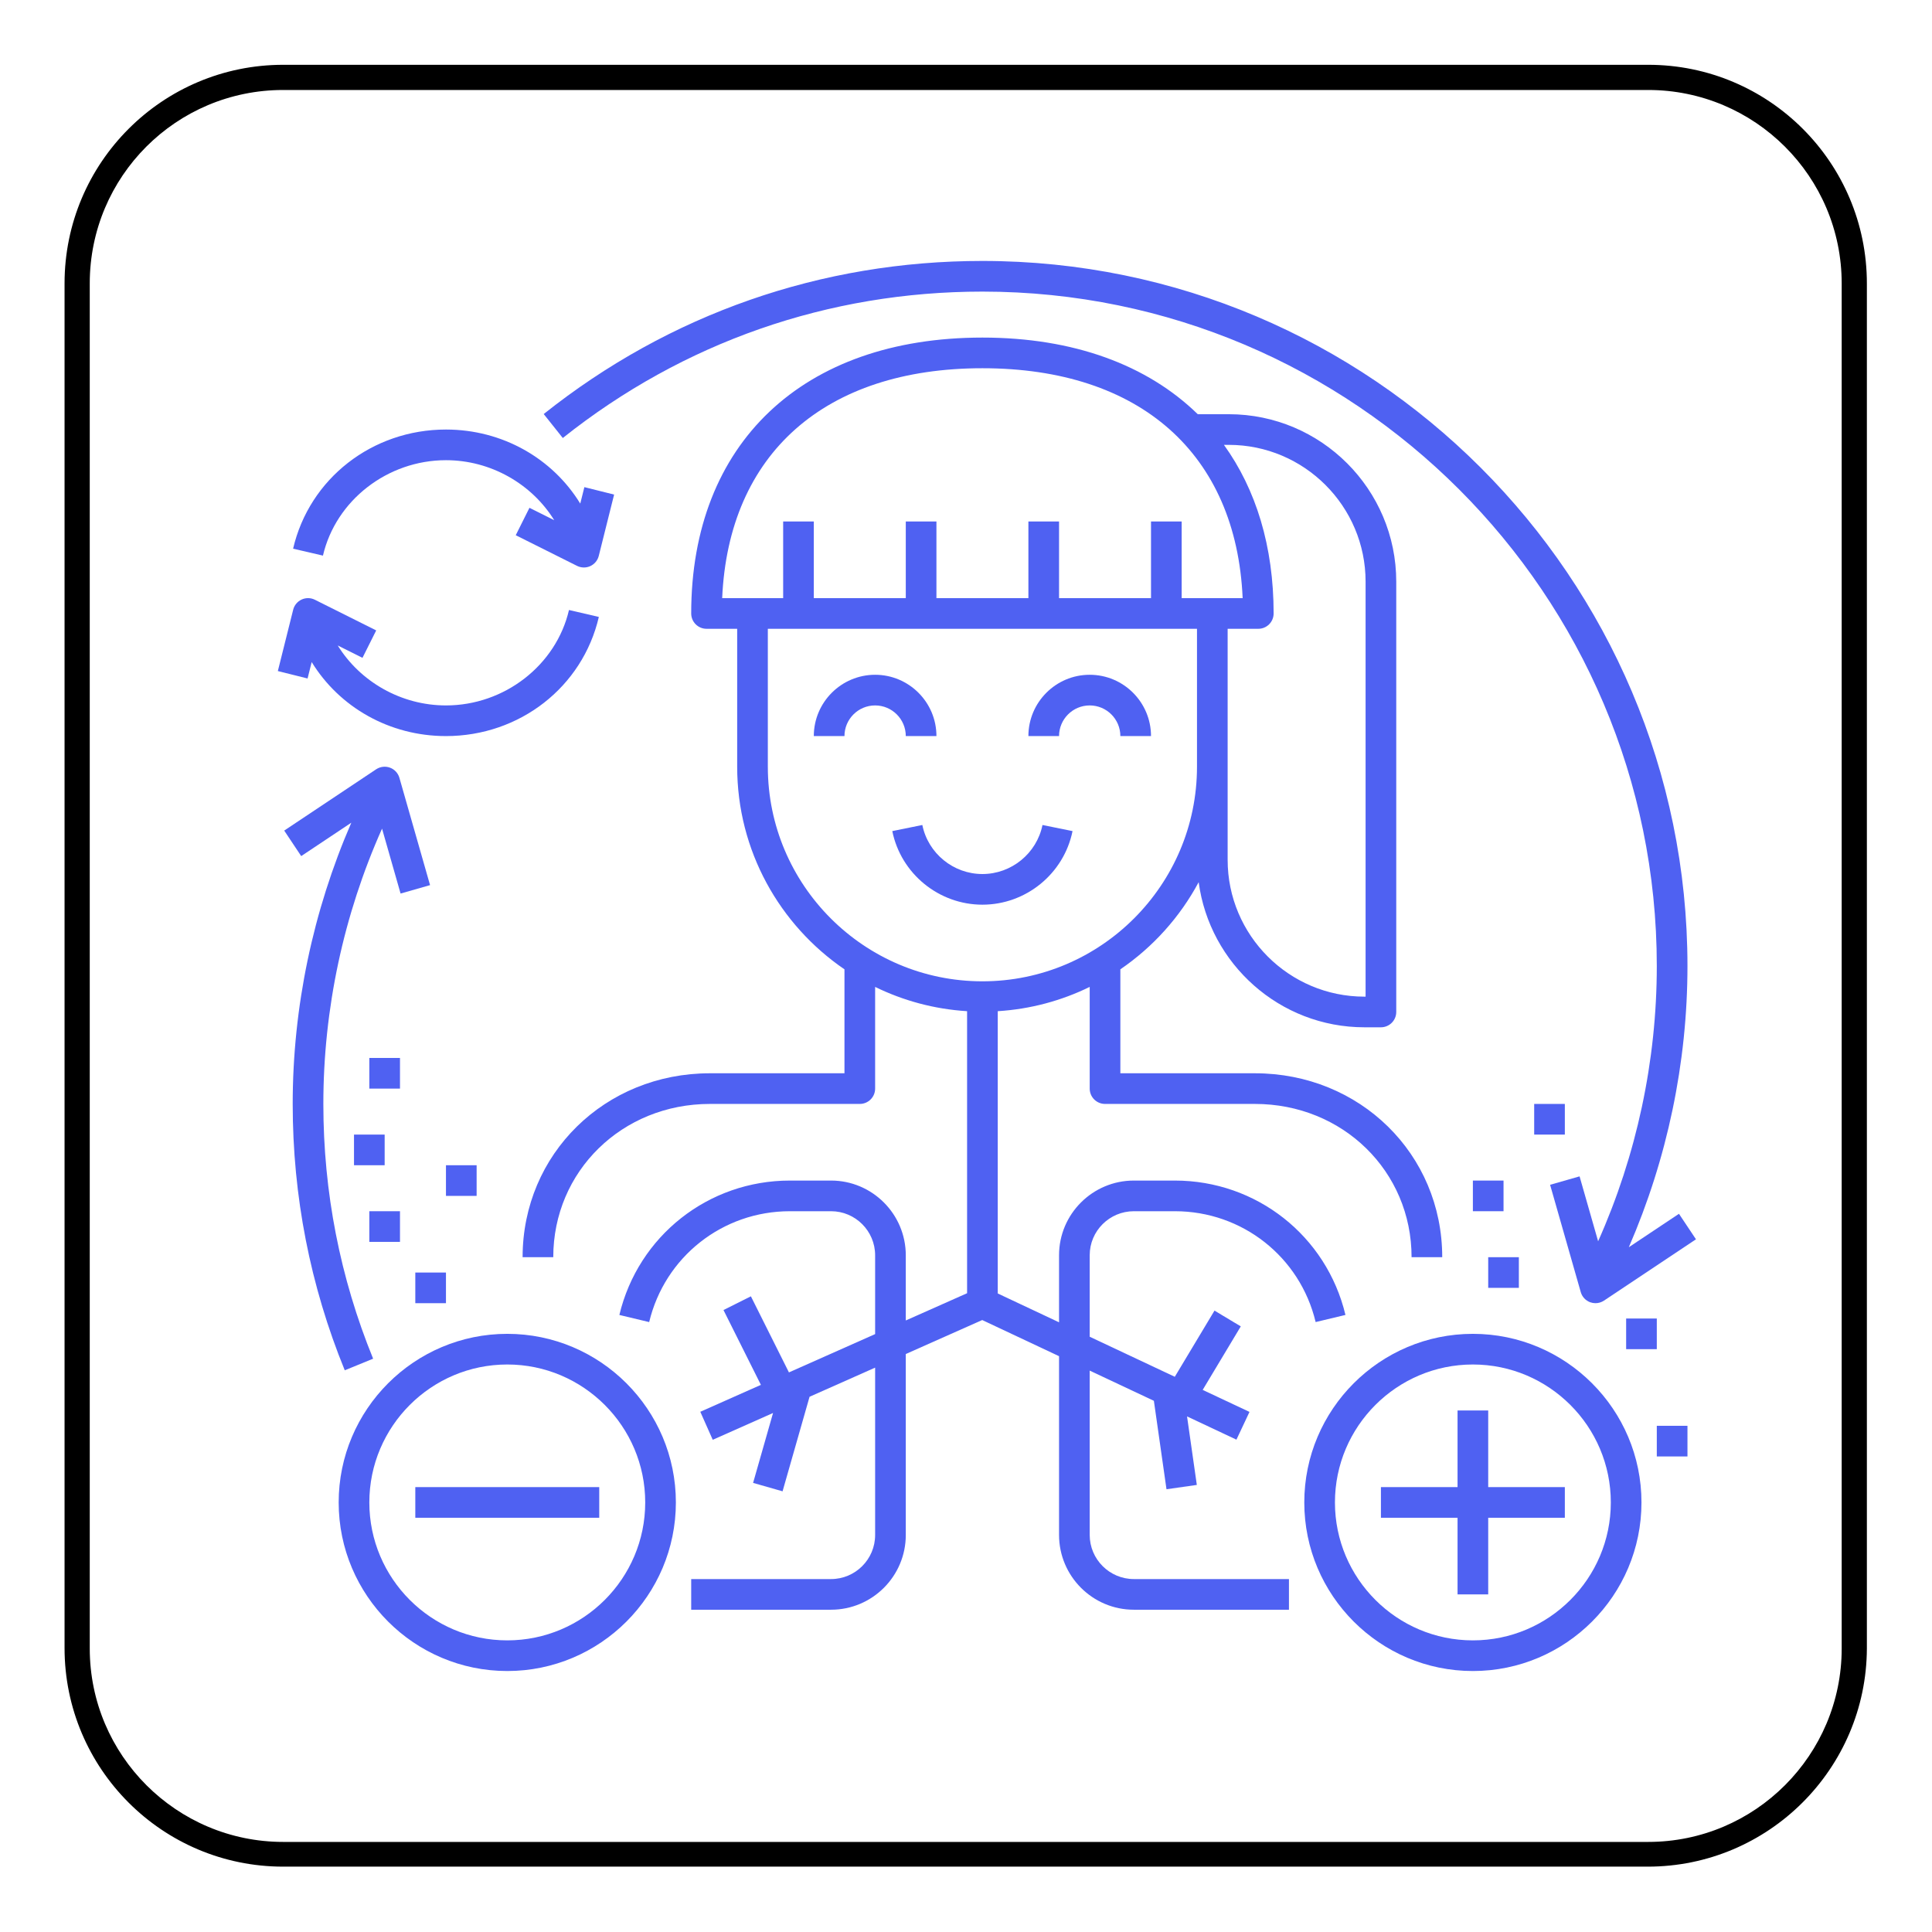 <svg xmlns="http://www.w3.org/2000/svg" xmlns:xlink="http://www.w3.org/1999/xlink" width="1080" zoomAndPan="magnify" viewBox="0 0 810 810" height="1080" preserveAspectRatio="xMidYMid meet" version="1.0"><defs><clipPath id="d72018419e"><path d="M 27.066 27.066 L 782.695 27.066 L 782.695 782.695 L 27.066 782.695 Z M 27.066 27.066 " clip-rule="nonzero"/></clipPath><clipPath id="8c9a989796"><path d="M 546 559 L 689 559 L 689 700.852 L 546 700.852 Z M 546 559 " clip-rule="nonzero"/></clipPath><clipPath id="ec2f9a6d57"><path d="M 141 559 L 284 559 L 284 700.852 L 141 700.852 Z M 141 559 " clip-rule="nonzero"/></clipPath><clipPath id="1879c26cdb"><path d="M 227 109.402 L 712 109.402 L 712 547 L 227 547 Z M 227 109.402 " clip-rule="nonzero"/></clipPath></defs><g clip-path="url(#d72018419e)"><path fill="#000000" d="M 690.832 782.598 L 118.73 782.598 C 68.117 782.598 27.066 741.547 27.066 690.934 L 27.066 118.832 C 27.066 68.215 68.117 27.168 118.73 27.168 L 691.031 27.168 C 741.648 27.168 782.695 68.215 782.695 118.832 L 782.695 691.133 C 782.496 741.547 741.449 782.598 690.832 782.598 Z M 118.73 37.727 C 73.895 37.727 37.629 73.996 37.629 118.832 L 37.629 691.133 C 37.629 735.969 74.094 772.234 118.73 772.234 L 691.031 772.234 C 735.867 772.234 772.137 735.77 772.137 691.133 L 772.137 118.832 C 772.137 73.996 735.668 37.727 691.031 37.727 C 691.031 37.727 118.73 37.727 118.73 37.727 Z M 118.73 37.727 " fill-opacity="1" fill-rule="nonzero"/></g><path fill="#4f61f2" d="M 379.754 308.605 L 392.605 308.605 C 392.605 294.43 381.074 282.902 366.902 282.902 C 352.727 282.902 341.195 294.43 341.195 308.605 L 354.047 308.605 C 354.047 301.52 359.812 295.754 366.902 295.754 C 373.988 295.754 379.754 301.52 379.754 308.605 Z M 379.754 308.605 " fill-opacity="1" fill-rule="nonzero"/><path fill="#4f61f2" d="M 456.863 295.754 C 463.953 295.754 469.715 301.52 469.715 308.605 L 482.566 308.605 C 482.566 294.43 471.039 282.902 456.863 282.902 C 442.688 282.902 431.16 294.43 431.16 308.605 L 444.012 308.605 C 444.012 301.52 449.777 295.754 456.863 295.754 Z M 456.863 295.754 " fill-opacity="1" fill-rule="nonzero"/><path fill="#4f61f2" d="M 297.629 449.977 C 253.598 449.977 219.105 483.848 219.105 527.086 L 231.957 527.086 C 231.957 491.059 260.801 462.828 297.629 462.828 L 360.473 462.828 C 364.023 462.828 366.902 459.949 366.902 456.402 L 366.902 413.766 C 378.68 419.531 391.691 423.09 405.457 423.945 L 405.457 542.188 L 379.754 553.613 L 379.754 526.285 C 379.754 509.012 365.699 494.957 348.426 494.957 L 331.152 494.957 C 297 494.957 267.605 518.125 259.672 551.301 L 272.168 554.289 C 278.719 526.922 302.977 507.809 331.16 507.809 L 348.434 507.809 C 358.609 507.809 366.902 516.098 366.902 526.285 L 366.902 559.328 L 330.766 575.387 L 314.816 543.488 L 303.324 549.238 L 319.008 580.609 L 293.605 591.898 L 298.824 603.641 L 324.105 592.402 L 315.738 621.711 L 328.094 625.238 L 339.41 585.602 L 366.902 573.387 L 366.902 643.559 C 366.902 653.742 358.609 662.031 348.426 662.031 L 289.789 662.031 L 289.789 674.883 L 348.426 674.883 C 365.699 674.883 379.754 660.832 379.754 643.559 L 379.754 567.68 L 411.805 553.434 L 444.012 568.586 L 444.012 643.527 C 444.012 660.816 458.078 674.883 475.371 674.883 L 540.402 674.883 L 540.402 662.031 L 475.371 662.031 C 465.164 662.031 456.863 653.73 456.863 643.527 L 456.863 574.633 L 483.77 587.293 L 489.059 624.375 L 501.773 622.562 L 497.676 593.84 L 518.379 603.582 L 523.855 591.949 L 504.23 582.719 L 520.203 556.094 L 509.184 549.48 L 492.539 577.223 L 456.863 560.434 L 456.863 526.254 C 456.863 516.082 465.164 507.809 475.371 507.809 L 492.59 507.809 C 520.789 507.809 545.047 526.922 551.59 554.281 L 564.086 551.293 C 556.156 518.125 526.758 494.957 492.59 494.957 L 475.371 494.957 C 458.078 494.957 444.012 509 444.012 526.254 L 444.012 554.387 L 418.309 542.293 L 418.309 423.945 C 432.07 423.09 445.086 419.531 456.863 413.766 L 456.863 456.402 C 456.863 459.949 459.742 462.828 463.289 462.828 L 526.137 462.828 C 562.961 462.828 591.809 491.059 591.809 527.086 L 604.66 527.086 C 604.66 483.848 570.164 449.977 526.137 449.977 L 469.715 449.977 L 469.715 406.395 C 483.383 397.059 494.688 384.516 502.547 369.852 C 507.145 404.148 536.52 430.699 572.047 430.699 L 578.957 430.699 C 582.504 430.699 585.383 427.82 585.383 424.273 L 585.383 243.863 C 585.383 205.156 553.887 173.66 515.18 173.66 L 502.168 173.66 C 481.02 153.027 450.16 141.531 411.883 141.531 C 336.57 141.531 289.789 185.852 289.789 257.199 C 289.789 260.746 292.668 263.625 296.215 263.625 L 309.066 263.625 L 309.066 321.457 C 309.066 356.719 326.918 387.871 354.047 406.395 L 354.047 449.977 Z M 515.18 186.512 C 546.801 186.512 572.531 212.242 572.531 243.863 L 572.531 417.848 L 572.047 417.848 C 540.426 417.848 514.695 392.117 514.695 360.496 L 514.695 263.625 L 527.547 263.625 C 531.098 263.625 533.973 260.746 533.973 257.199 C 533.973 229.047 526.59 205.188 513.141 186.512 Z M 411.883 154.383 C 477.98 154.383 518.332 190.273 520.988 250.773 L 495.418 250.773 L 495.418 218.645 L 482.566 218.645 L 482.566 250.773 L 444.012 250.773 L 444.012 218.645 L 431.16 218.645 L 431.16 250.773 L 392.605 250.773 L 392.605 218.645 L 379.754 218.645 L 379.754 250.773 L 341.195 250.773 L 341.195 218.645 L 328.344 218.645 L 328.344 250.773 L 302.777 250.773 C 305.43 190.273 345.785 154.383 411.883 154.383 Z M 321.918 321.457 L 321.918 263.625 L 501.844 263.625 L 501.844 321.457 C 501.844 371.066 461.488 411.422 411.883 411.422 C 362.273 411.422 321.918 371.066 321.918 321.457 Z M 321.918 321.457 " fill-opacity="1" fill-rule="nonzero"/><g clip-path="url(#8c9a989796)"><path fill="#4f61f2" d="M 546.828 629.902 C 546.828 668.875 578.539 700.586 617.512 700.586 C 656.484 700.586 688.195 668.875 688.195 629.902 C 688.195 590.93 656.484 559.219 617.512 559.219 C 578.539 559.219 546.828 590.93 546.828 629.902 Z M 675.344 629.902 C 675.344 661.789 649.398 687.734 617.512 687.734 C 585.625 687.734 559.68 661.789 559.68 629.902 C 559.68 598.016 585.625 572.07 617.512 572.07 C 649.398 572.07 675.344 598.016 675.344 629.902 Z M 675.344 629.902 " fill-opacity="1" fill-rule="nonzero"/></g><path fill="#4f61f2" d="M 611.086 591.348 L 611.086 623.477 L 578.957 623.477 L 578.957 636.328 L 611.086 636.328 L 611.086 668.457 L 623.938 668.457 L 623.938 636.328 L 656.066 636.328 L 656.066 623.477 L 623.938 623.477 L 623.938 591.348 Z M 611.086 591.348 " fill-opacity="1" fill-rule="nonzero"/><g clip-path="url(#ec2f9a6d57)"><path fill="#4f61f2" d="M 212.68 700.586 C 251.652 700.586 283.363 668.875 283.363 629.902 C 283.363 590.93 251.652 559.219 212.68 559.219 C 173.703 559.219 141.992 590.93 141.992 629.902 C 141.992 668.875 173.703 700.586 212.68 700.586 Z M 212.68 572.07 C 244.562 572.07 270.512 598.016 270.512 629.902 C 270.512 661.789 244.562 687.734 212.68 687.734 C 180.793 687.734 154.844 661.789 154.844 629.902 C 154.844 598.016 180.793 572.07 212.68 572.07 Z M 212.68 572.07 " fill-opacity="1" fill-rule="nonzero"/></g><path fill="#4f61f2" d="M 174.121 623.477 L 251.234 623.477 L 251.234 636.328 L 174.121 636.328 Z M 174.121 623.477 " fill-opacity="1" fill-rule="nonzero"/><path fill="#4f61f2" d="M 186.973 192.938 C 205.82 192.938 222.98 202.926 232.355 218.086 L 221.977 212.898 L 216.227 224.395 L 241.93 237.246 C 242.836 237.695 243.824 237.922 244.809 237.922 C 245.727 237.922 246.641 237.727 247.492 237.336 C 249.262 236.52 250.57 234.945 251.039 233.055 L 257.469 207.352 L 245 204.234 L 243.277 211.133 C 231.68 192.215 210.688 180.086 186.973 180.086 C 156.078 180.086 129.719 200.633 122.883 230.035 L 135.398 232.945 C 140.793 209.77 162.48 192.938 186.973 192.938 Z M 186.973 192.938 " fill-opacity="1" fill-rule="nonzero"/><path fill="#4f61f2" d="M 449.668 348.441 L 437.07 345.883 C 434.648 357.797 424.059 366.441 411.883 366.441 C 399.703 366.441 389.113 357.797 386.691 345.883 L 374.098 348.441 C 377.727 366.316 393.621 379.293 411.883 379.293 C 430.145 379.293 446.035 366.316 449.668 348.441 Z M 449.668 348.441 " fill-opacity="1" fill-rule="nonzero"/><g clip-path="url(#1879c26cdb)"><path fill="#4f61f2" d="M 682.895 522.898 C 698.965 485.902 707.477 445.594 707.477 404.996 C 707.477 242.008 574.871 109.402 411.883 109.402 C 344.312 109.402 280.711 131.598 227.953 173.586 L 235.953 183.633 C 286.414 143.48 347.25 122.254 411.883 122.254 C 567.789 122.254 694.621 249.09 694.621 404.996 C 694.621 444.789 686.133 484.316 670.02 520.41 L 662.242 493.199 L 649.887 496.73 L 662.738 541.715 C 663.297 543.688 664.773 545.273 666.695 545.98 C 667.422 546.238 668.172 546.367 668.918 546.367 C 670.172 546.367 671.414 546 672.484 545.285 L 711.043 519.582 L 703.914 508.891 Z M 682.895 522.898 " fill-opacity="1" fill-rule="nonzero"/></g><path fill="#4f61f2" d="M 144.539 574.5 L 156.438 569.641 C 142.59 535.723 135.566 499.789 135.566 462.828 C 135.566 423.031 144.055 383.508 160.172 347.414 L 167.945 374.625 L 180.305 371.094 L 167.453 326.109 C 166.895 324.137 165.414 322.551 163.492 321.844 C 161.566 321.137 159.422 321.395 157.711 322.523 L 119.156 348.227 L 126.281 358.922 L 147.293 344.914 C 131.223 381.918 122.715 422.23 122.715 462.828 C 122.715 501.461 130.059 539.035 144.539 574.5 Z M 144.539 574.5 " fill-opacity="1" fill-rule="nonzero"/><path fill="#4f61f2" d="M 174.121 533.516 L 186.973 533.516 L 186.973 546.367 L 174.121 546.367 Z M 174.121 533.516 " fill-opacity="1" fill-rule="nonzero"/><path fill="#4f61f2" d="M 186.973 488.531 L 199.828 488.531 L 199.828 501.383 L 186.973 501.383 Z M 186.973 488.531 " fill-opacity="1" fill-rule="nonzero"/><path fill="#4f61f2" d="M 154.844 443.551 L 167.695 443.551 L 167.695 456.402 L 154.844 456.402 Z M 154.844 443.551 " fill-opacity="1" fill-rule="nonzero"/><path fill="#4f61f2" d="M 148.418 475.68 L 161.27 475.68 L 161.27 488.531 L 148.418 488.531 Z M 148.418 475.68 " fill-opacity="1" fill-rule="nonzero"/><path fill="#4f61f2" d="M 154.844 507.809 L 167.695 507.809 L 167.695 520.66 L 154.844 520.66 Z M 154.844 507.809 " fill-opacity="1" fill-rule="nonzero"/><path fill="#4f61f2" d="M 130.676 277.57 C 142.27 296.48 163.262 308.605 186.973 308.605 C 217.871 308.605 244.23 288.062 251.066 258.656 L 238.551 255.746 C 233.156 278.926 211.469 295.754 186.973 295.754 C 168.129 295.754 150.969 285.77 141.594 270.609 L 151.973 275.797 L 157.723 264.301 L 132.02 251.449 C 130.277 250.574 128.234 250.543 126.461 251.359 C 124.695 252.172 123.383 253.746 122.914 255.637 L 116.488 281.34 L 128.953 284.457 Z M 130.676 277.57 " fill-opacity="1" fill-rule="nonzero"/><path fill="#4f61f2" d="M 623.938 527.086 L 636.789 527.086 L 636.789 539.941 L 623.938 539.941 Z M 623.938 527.086 " fill-opacity="1" fill-rule="nonzero"/><path fill="#4f61f2" d="M 617.512 494.957 L 630.363 494.957 L 630.363 507.809 L 617.512 507.809 Z M 617.512 494.957 " fill-opacity="1" fill-rule="nonzero"/><path fill="#4f61f2" d="M 681.77 552.793 L 694.621 552.793 L 694.621 565.645 L 681.77 565.645 Z M 681.77 552.793 " fill-opacity="1" fill-rule="nonzero"/><path fill="#4f61f2" d="M 694.621 597.773 L 707.477 597.773 L 707.477 610.625 L 694.621 610.625 Z M 694.621 597.773 " fill-opacity="1" fill-rule="nonzero"/><path fill="#4f61f2" d="M 643.215 462.828 L 656.066 462.828 L 656.066 475.68 L 643.215 475.68 Z M 643.215 462.828 " fill-opacity="1" fill-rule="nonzero"/></svg>